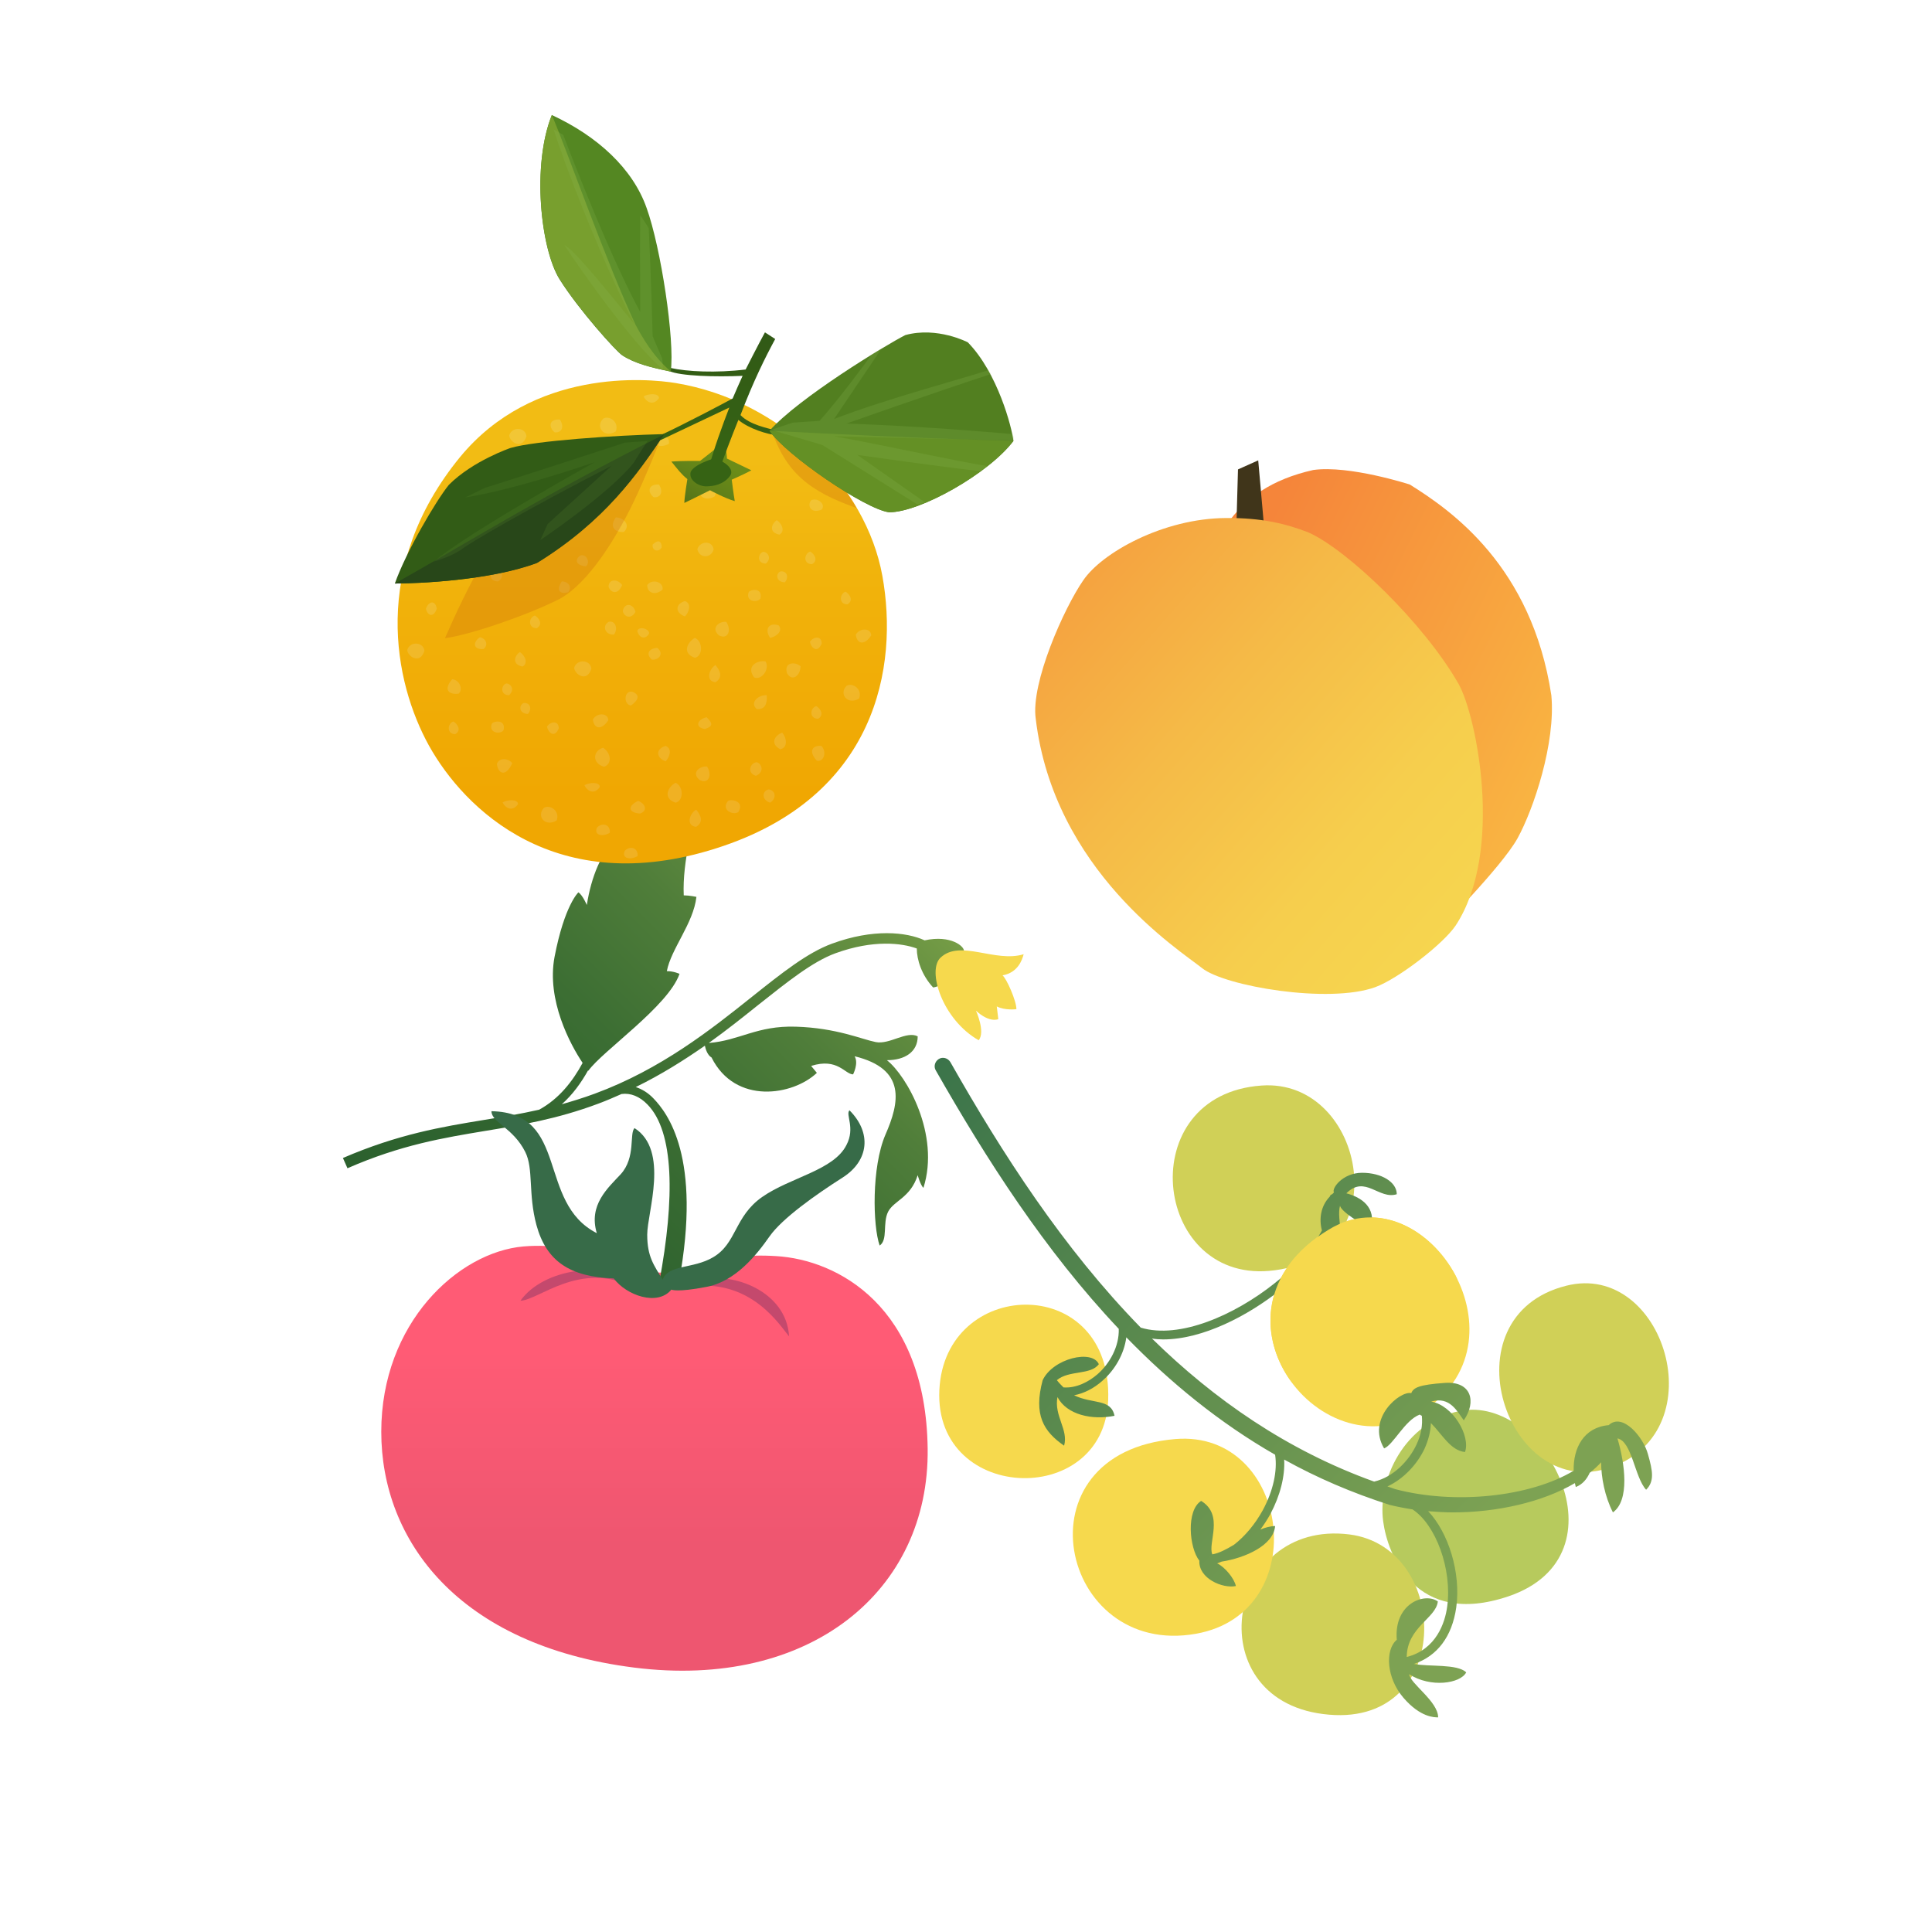 <?xml version="1.0" encoding="utf-8"?>
<!-- Generator: Adobe Illustrator 28.3.0, SVG Export Plug-In . SVG Version: 6.00 Build 0)  -->
<svg version="1.1" id="レイヤー_1" xmlns="http://www.w3.org/2000/svg" xmlns:xlink="http://www.w3.org/1999/xlink" x="0px"
	 y="0px" viewBox="0 0 640 640" style="enable-background:new 0 0 640 640;" xml:space="preserve">
<style type="text/css">
	.st0{display:none;}
	.st1{display:inline;}
	.st2{fill:url(#SVGID_1_);}
	.st3{fill:#C4496D;}
	.st4{fill:url(#SVGID_00000043451415522729259000000005523723052342854275_);}
	.st5{fill:#376B48;}
	.st6{fill:#F6D94D;}
	.st7{fill:#B7CA5D;}
	.st8{fill:#D0D057;}
	.st9{fill:url(#SVGID_00000160884112380109626890000009815340734523280532_);}
	.st10{fill:url(#SVGID_00000019648769964916078930000007251547442200685245_);}
	.st11{fill:#40351A;}
	.st12{fill:url(#SVGID_00000072977029518417846730000015121016697743459986_);}
	.st13{fill:url(#SVGID_00000087377894965765488610000007078777935807332253_);}
	.st14{fill:url(#SVGID_00000163064432787395347850000004321495512982010787_);}
	.st15{opacity:0.3;fill:#C86A0D;}
	.st16{fill:url(#SVGID_00000160170371582878618540000001069384187155146401_);}
	.st17{fill:#366314;}
	.st18{fill:url(#SVGID_00000152954950876700058460000012412969072112838018_);}
	.st19{fill:#325C16;}
	.st20{fill:#284719;}
	.st21{opacity:0.2;fill:#5D8830;}
	.st22{fill:#527F20;}
	.st23{fill:#649025;}
	.st24{opacity:0.2;fill:#8EBC57;}
	.st25{fill:#548722;}
	.st26{fill:#789F2E;}
</style>
<g class="st0">
	<path class="st1" d="M320,4.9c42.5,0,83.8,8.3,122.7,24.8c37.5,15.9,71.2,38.6,100.2,67.5s51.7,62.6,67.5,100.2
		c16.4,38.8,24.8,80.1,24.8,122.7s-8.3,83.8-24.8,122.7c-15.9,37.5-38.6,71.2-67.5,100.2s-62.6,51.7-100.2,67.5
		c-38.8,16.4-80.1,24.8-122.7,24.8s-83.8-8.3-122.7-24.8c-37.5-15.9-71.2-38.6-100.2-67.5s-51.7-62.6-67.5-100.2
		C13.2,403.8,4.9,362.5,4.9,320s8.3-83.8,24.8-122.7c15.9-37.5,38.6-71.2,67.5-100.2s62.6-51.7,100.2-67.5
		C236.2,13.2,277.5,4.9,320,4.9 M320,3.9C145.4,3.9,3.9,145.4,3.9,320S145.4,636.1,320,636.1S636.1,494.6,636.1,320
		S494.6,3.9,320,3.9L320,3.9z"/>
</g>
<g>
	<linearGradient id="SVGID_1_" gradientUnits="userSpaceOnUse" x1="216.75" y1="553.452" x2="216.75" y2="412.719">
		<stop  offset="0.292" style="stop-color:#EE5670"/>
		<stop  offset="0.757" style="stop-color:#FF5B75"/>
	</linearGradient>
	<path class="st2" d="M220.5,421.6c-19.8,0-25.4-10.5-47.1-8.7c-21.7,1.9-47.1,25.4-47.1,61.4c0,35.9,25.4,70.7,83.7,78.1
		c58.3,7.4,97.9-25.4,97.3-72.5c-0.6-47.1-29.8-62.6-50.2-63.8C236.6,414.8,227.3,421.6,220.5,421.6z"/>
	<path class="st3" d="M172.4,430.9c6.2-0.3,19.8-13.3,37.2-4.6C201.9,417,179.9,420.1,172.4,430.9z"/>
	<path class="st3" d="M232.9,424.1c9.3-2.8,27.6,3.4,28.5,18.6c-3.1-3.7-12.1-18.3-31-16.7C230.7,423.8,232.9,424.1,232.9,424.1z"/>
	
		<linearGradient id="SVGID_00000006682587819973951010000005290687948019605392_" gradientUnits="userSpaceOnUse" x1="152.716" y1="424.712" x2="300.327" y2="277.101">
		<stop  offset="0" style="stop-color:#2C612E"/>
		<stop  offset="0.222" style="stop-color:#30642F"/>
		<stop  offset="0.443" style="stop-color:#3C6E33"/>
		<stop  offset="0.663" style="stop-color:#507E3A"/>
		<stop  offset="0.881" style="stop-color:#6C9543"/>
		<stop  offset="1" style="stop-color:#7EA449"/>
	</linearGradient>
	<path style="fill:url(#SVGID_00000006682587819973951010000005290687948019605392_);" d="M306.3,311.5c-6.1-2.8-17.1-3.9-30.7,1.1
		c-8.2,3-16.7,9.8-26.5,17.6c-13.4,10.7-30.1,24-52.1,32.1c-3.8,1.4-7.4,2.5-10.9,3.5c3.6-3.2,6.4-7.1,8.7-11.2c0,0,0.1,0.1,0.1,0.1
		c4.6-6.5,26.5-21.4,30.2-32.1c0,0-1.9-0.9-4.2-0.9c1.4-7.4,8.8-15.8,9.8-24.6c0,0-2.3-0.5-4.2-0.5c-0.5-11.2,3.3-25.1,5.1-28.4
		c-1.4,0-3.3,0.5-4.6,1.9c0-8.8,10.7-41.4,9.8-56.7c-3.3,3.3-7.9,27.4-10.2,30.7c-2.3,3.3-6.5,8.4-8.4,17.2c0,0-2.3-5.1-3.3-5.6
		c-1.9,0.9-2.3,3.7-2.3,7.4c0,3.7-3.3,11.2-7,15.8c0,0,0,0-1.9,0c-4.2,2.8-7.9,11.6-9.3,20.9c0,0-1.4-3.3-2.8-4.2
		c0,0-4.6,4.2-7.9,21.4c-2.7,14.3,5.2,29,9.3,35.1c-3.3,6.1-7.8,11.9-14.4,15.5c-6.2,1.4-12.1,2.4-18.3,3.4
		c-14,2.3-28.4,4.7-46.7,12.6l1.5,3.4c17.8-7.8,32-10.1,45.8-12.4c11.5-1.9,23.4-3.8,37.3-9c2.7-1,5.2-2.1,7.7-3.2
		c3-0.4,6,0.8,8.6,3.5c8.8,9,9.1,30.9,3.9,58.8h6.5c7.7-41.5-3.9-56.1-8.4-60.8c-1.8-1.9-3.8-3.1-5.9-3.8c8.4-4.1,16-8.9,22.9-13.7
		c0.2,1.1,0.9,3.2,2.2,3.9c7.9,15.8,27,12.6,34.9,5.1c0,0,0,0-1.9-2.3c8.8-2.8,11.2,2.8,13.9,2.8c0,0,1.9-3.7,0.5-6
		c17.2,4.2,14.9,15.3,10.2,26c-4.6,10.7-4.2,30.2-1.9,36.7c2.8-1.9,0.9-7.4,2.8-11.2c1.9-3.7,7.4-4.6,9.8-12.1c0,0,0.9,3.3,1.9,4.2
		c5.6-17.7-5.6-37.2-12.1-42.3c6,0,10.2-2.8,10.2-7.9c-3.7-1.9-9.3,2.8-13.9,1.9c-4.6-0.9-13-4.7-26.5-5.1
		c-12.9-0.4-18.6,4.6-28.8,5.4c6-4.3,11.5-8.7,16.5-12.7c9.6-7.6,17.8-14.2,25.4-17c12.6-4.6,22.1-3.4,27-1.6
		c0,3.7,1.6,8.8,5.4,12.9c5.6-0.5,10.2-12.1,10.2-12.1C319.5,313.6,315.1,309.6,306.3,311.5z"/>
	<path class="st5" d="M281.4,367.8c7.4,7.4,6.5,16.7-2.3,22.3c-8.8,5.6-20,13.5-24.2,19.5c-4.2,6-11.2,14.9-20.9,16.7
		c-9.8,1.9-11.6,0.9-11.6,0.9c-4.6,5.6-14.9,1.9-19.1-3.7c-14.4-0.5-22.3-5.6-25.6-17.7c-2.8-10.4-0.9-18.6-3.7-24.2
		c-4-8-11.2-9.8-11.2-13.5c26,0.5,14.9,30.2,34.9,40.4c-2.8-9.3,3.6-14.9,7.9-19.5c5.1-5.6,2.8-13.5,4.6-15.3
		c11.6,7.4,4.2,27.9,4.2,35.3c0,7.4,2.3,10.2,5.1,14.9c1.9-5.1,10.1-3.5,16.7-7.4c7.9-4.6,7-13.5,16.3-20
		c9.3-6.5,23.7-8.8,27.9-17.2C283.4,373.6,280,369.2,281.4,367.8z"/>
	<path class="st6" d="M311.6,317.2c-4.6,4.2,0.5,20.5,12.6,27.4c2.3-2.8-0.9-9.8-0.9-9.8c4.6,4.2,7.4,2.8,7.4,2.8l-0.5-4.2
		c2.8,1.4,6.5,0.9,6.5,0.9c0-2.8-3.3-10.2-4.6-11.2c5.1-0.9,6.5-5.1,7-7C329.7,319,318.1,311.1,311.6,317.2z"/>
</g>
<g>
	<path class="st7" d="M483.6,467.4c28-5.6,56.1,47.8,16.1,61.4c-31,10.5-40.1-14.1-41.5-24.8C456.3,490.4,465,471.2,483.6,467.4z"/>
	<path class="st8" d="M417.9,359.6c34.7-2.5,45.9,57.6,2.5,61.4C381.7,424.3,375.1,362.6,417.9,359.6z"/>
	<path class="st8" d="M447,508.3c34.1,4.3,34.7,65.1-8.7,59.5C396.4,562.5,406.3,503.2,447,508.3z"/>
	<path class="st8" d="M518.9,425.9c32.2-8.1,49.6,47.7,14.9,60.1C499.1,498.4,478.4,436,518.9,425.9z"/>
	<path class="st6" d="M440.2,407.3c31.6-19.2,67,35.5,32.2,59.5C438.3,490.4,395.2,434.6,440.2,407.3z"/>
	<path class="st6" d="M389.4,476.7c37.9-3.1,46.1,57.5,6.8,64.5C350.9,549.3,336.1,481.1,389.4,476.7z"/>
	<path class="st6" d="M367.1,463.7c-1.2,36.6-59.5,34.1-55.8-5C314.7,422.9,368.5,422.2,367.1,463.7z"/>
	
		<linearGradient id="SVGID_00000029734572766510816880000010910559630925629060_" gradientUnits="userSpaceOnUse" x1="316.475" y1="345.484" x2="508.268" y2="537.278">
		<stop  offset="0" style="stop-color:#3B744A"/>
		<stop  offset="0.884" style="stop-color:#7DA253"/>
	</linearGradient>
	<path style="fill:url(#SVGID_00000029734572766510816880000010910559630925629060_);" d="M545.3,493.5c2.8-2.8,2.2-6.2,0.6-11.8
		c-1.5-5.6-8.4-13.9-13-9.6c-8.2,0.7-11.8,7.5-11.6,15.1c-14.5,8.7-39.4,11.3-59.1,6.1c-0.9-0.3-1.7-0.6-2.6-0.9
		c5.6-2.6,10-7.6,12.3-12.5c1.3-2.9,2-5.7,2.1-8.5c3.8,3.8,6.5,9.1,11.3,9.6c1.9-5.3-4-15.5-11.2-16.7c6.2-1.9,8.7,3.4,10.8,6.2
		c4.3-6.2,2.5-13-6.2-12.4c-8.7,0.6-10.5,1.6-11.2,3.4c-3.7-0.9-14.9,8.4-9,18.3c3.1-1.2,6.8-9.3,11.8-11.2c0.2,0.1,0.4,0.3,0.7,0.4
		c0.3,3-0.2,6.3-1.8,9.6c-2.5,5.3-7.6,10.7-14,12.2c-28.9-10.4-53-27.2-73.6-47.4c1.2,0.2,2.5,0.3,3.7,0.3
		c13.2,0,28.1-7.9,38.6-16.2c6.7-5.3,12-11.1,15.4-16.5c0.6,1.1,1.3,2.2,2.1,3c5-1.6,1.2-9.9,2.5-14.6c0.3,1.9,7.1,6.2,10.2,7.4
		c1.9-6.8-3.1-10.2-8.1-11.5c6.2-6.2,10.8,2.2,16.7,0.3c0-4-5-7.1-11.5-7.1c-6.5,0-10.2,5.3-9.3,6.5c-0.2,0.2-0.4,0.4-0.6,0.6
		c-0.4,0.1-0.7,0.4-0.8,0.8c-3,3.1-3.6,7.4-2.6,11.2c-3,5.6-8.5,11.9-15.8,17.6c-13.1,10.4-31.3,18.5-44.2,14.6
		c-25.7-26.3-45.9-57.7-63.1-88c-0.8-1.3-2.5-1.8-3.8-1c-1.3,0.8-1.8,2.5-1,3.8c16.7,29.3,36.1,59.7,60.6,85.6c0.2,5.8-3,11.5-7,15
		c-3,2.6-7.1,4.7-11.3,4.4c-0.7-0.7-1.5-1.5-2.2-2.4c4-3.4,11.2-1.6,13.9-5.3c-2.2-5-15.2-1.9-18.6,5.3c-3.1,11.5,0.3,17,7.1,21.7
		c1.5-5.3-3.4-9.9-2.2-16.1c3.1,5.9,11.5,7.7,18.9,6.2c-1.2-5.8-7.3-3.8-13.4-6.8c3.2-0.6,6.5-2.2,9.5-4.9c3.9-3.4,7.1-8.7,7.8-14.3
		c14.5,14.9,30.8,28.3,49.3,38.9c0.8,5.3-0.6,11.9-4.1,18.4c-2.6,4.7-5.9,8.6-9.5,11.4c-2.5,1.5-4.9,2.8-7.2,3.2
		c-1.6-3.7,4-13-3.7-17.7c-5,3.1-4,15.5-0.6,19.8c-0.3,5.9,7.7,9.3,12.1,8.4c-0.5-2.5-3.7-6.4-6.2-7.5c0.5-0.2,1-0.4,1.5-0.6
		c7.8-1.2,17.2-5.4,17.7-11.8c-1.7,0.1-3.3,0.5-4.9,1.2c1.2-1.6,2.3-3.3,3.3-5.1c3.3-6.2,4.9-12.6,4.6-18.1c10.8,6,22.4,11,34.9,15
		c2.4,0.6,5,1.1,7.6,1.5c7.7,5,13.2,19.8,11.5,32.2c-0.7,5.3-3.6,14.2-13.4,16.7c0.1-9.9,9.7-12.8,10.3-18.4
		c-4.3-3.1-14.6,0.6-13.6,12.7c-4,3.4-3.4,12.7,2.2,19.2c5.6,6.5,10.2,6.5,11.5,6.5c0-5.3-9.3-11.2-9.6-14.3
		c7.1,4.6,17,3.1,18.9-0.6c-2.9-2.9-12.4-1.8-17.3-2.8c7.7-2.6,12.6-9,14-18.7c1.6-11.6-2.6-24.8-9.3-31.9c2.7,0.2,5.4,0.4,8.2,0.4
		c14.6,0,29.7-3.4,40.4-9.7c0.1,0.4,0.2,0.9,0.3,1.3c2.3-0.9,3.7-2.7,4.6-4.7c1.4-1.1,2.7-2.3,3.8-3.5c0,5,1.2,11.3,3.9,16.6
		c5.6-4,4-16.1,1.5-24.5C540.6,477.4,541.5,489.4,545.3,493.5z"/>
	<path class="st6" d="M440.2,407.3c16.4-10,33.9,0,42,15.3c7.5,14.1-45.4,48.3-55,34.3C417.2,442.5,417.3,421.2,440.2,407.3z"/>
</g>
<g>
	
		<linearGradient id="SVGID_00000026165882886707303390000009491205408520650164_" gradientUnits="userSpaceOnUse" x1="506.422" y1="238.433" x2="412.73" y2="144.742" gradientTransform="matrix(0.947 -0.32 0.32 0.947 -42.609 192.066)">
		<stop  offset="1.335300e-03" style="stop-color:#F9B442"/>
		<stop  offset="0.908" style="stop-color:#F5853A"/>
	</linearGradient>
	<path style="fill:url(#SVGID_00000026165882886707303390000009491205408520650164_);" d="M406.2,174c6.3-9.1,15.1-15.2,28.8-18.3
		c11.9-1.7,32,4.8,32,4.8c13.8,8.6,40.4,27.1,46.9,69.8c1.5,15.8-5.9,37.8-11.2,47.4c-5.3,9.6-27.4,31.8-27.4,31.8
		C462.6,297.4,406.2,174,406.2,174z"/>
	<polygon class="st11" points="409.5,176.8 410.1,155.5 416.8,152.5 419,177.4 	"/>
	
		<linearGradient id="SVGID_00000052792231426503135100000004522660167316673959_" gradientUnits="userSpaceOnUse" x1="460.924" y1="276.41" x2="376.682" y2="130.499" gradientTransform="matrix(0.947 -0.32 0.32 0.947 -42.609 192.066)">
		<stop  offset="1.335300e-03" style="stop-color:#F6D54F"/>
		<stop  offset="0.266" style="stop-color:#F6CE4D"/>
		<stop  offset="0.652" style="stop-color:#F5BA47"/>
		<stop  offset="1" style="stop-color:#F5A340"/>
	</linearGradient>
	<path style="fill:url(#SVGID_00000052792231426503135100000004522660167316673959_);" d="M406.2,171.6c11.7-0.1,19.9,1.9,27.3,4.8
		c12.9,5.8,38.1,29.9,49.7,50.2c5.9,10.5,15.1,55.5-1,80c-4.1,6.1-19,17.6-26.6,20.4c-15.4,5.6-49.9-0.3-57.4-6.3
		c-7.5-6-49.1-32.3-55.1-82.6c-1.7-11.9,9.4-36.7,15.7-45.8C364.9,183.2,385.2,171.7,406.2,171.6z"/>
</g>
<g>
	<g>
		
			<linearGradient id="SVGID_00000096041291125857176080000002456481690146406324_" gradientUnits="userSpaceOnUse" x1="212.769" y1="286.082" x2="212.769" y2="125.945">
			<stop  offset="0.142" style="stop-color:#F0A702"/>
			<stop  offset="0.529" style="stop-color:#F1B10A"/>
			<stop  offset="0.838" style="stop-color:#F2BC14"/>
		</linearGradient>
		<path style="fill:url(#SVGID_00000096041291125857176080000002456481690146406324_);" d="M223.9,126.9c34.9,5.8,63,33.9,68.4,63.9
			c5.4,29.9-1.8,73.3-55,90.2c-53.2,17-83.5-13-95.2-34c-11.6-21-19.5-59.2,10.3-95.6C176.6,122,214.2,125.3,223.9,126.9z"/>
		
			<linearGradient id="SVGID_00000031895607958204751860000013673344406297485974_" gradientUnits="userSpaceOnUse" x1="211.76" y1="284.318" x2="211.76" y2="130.556">
			<stop  offset="0.142" style="stop-color:#F0B123"/>
			<stop  offset="0.529" style="stop-color:#F1BB2B"/>
			<stop  offset="0.838" style="stop-color:#F2C635"/>
		</linearGradient>
		<path style="fill:url(#SVGID_00000031895607958204751860000013673344406297485974_);" d="M214.4,193.8c1.5-2.1,5.4-1.2,5.1,1.5
			C217.1,197.4,214.4,196.5,214.4,193.8z M219.2,181.3c0-2.1-1.2-2.7-3-0.9C215.9,182.5,218.3,183.1,219.2,181.3z M236.4,181.9
			c-0.6-3-4.5-2.7-5.4,0C231.7,185.2,235.8,184.9,236.4,181.9z M206.7,176.2c2.4-2.4-0.3-4.8-2.7-4.8
			C201.6,174.7,204,176.5,206.7,176.2z M206.1,193.8c-1.5-2.1-4.5-2.1-4.5,0.6C202.2,196.2,204.6,197.4,206.1,193.8z M210.5,202.7
			c-0.6-2.7-3.6-3.3-4.2-0.3C206.6,204.2,209,205.4,210.5,202.7z M215,209.9c0.3-1.5-3.3-2.7-3.9-0.9
			C211.7,211.4,213.8,212,215,209.9z M203.4,210.2c1.5-2.1,0.3-4.8-1.8-4.2C199.2,207.5,200.7,210.5,203.4,210.2z M215.9,218.5
			c2.4,0.3,4.2-2.1,1.8-3.9C215.6,214.7,213.5,216.2,215.9,218.5z M230.2,217.9c2.7-0.6,2.7-5.4,0-6.6
			C227.8,212.6,225.7,216.4,230.2,217.9z M226.9,204.2c1.2-1.2,2.4-4.2,0-5.1C223.6,200.1,223.6,203,226.9,204.2z M238.2,210.5
			c3,1.5,4.2-1.8,2.4-4.5C238.2,205.7,235.3,208.1,238.2,210.5z M251.9,198.3c0.9-3.9-3.6-3-3.9-2.1
			C246.9,199.2,250.7,199.8,251.9,198.3z M260,192.9c1.5-1.8,0.6-3.9-1.5-3.6C256.7,190.2,257.3,192.9,260,192.9z M253.7,186.7
			c2.1-1.8,0.6-3.9-0.9-3.9C251,183.4,250.7,186.7,253.7,186.7z M258.2,177.1c2.1-1.2,0.6-3.9-0.9-4.8
			C255.2,173.9,254.9,176.5,258.2,177.1z M244.6,269c2.3-3.9-2.9-4.4-3.5-3.6C238.8,268.3,242.8,270.2,244.6,269z M255.1,265.9
			c2.2-1.4,1.9-4-0.4-4.4C252.4,261.9,252.2,265,255.1,265.9z M250.4,257c2.9-1.2,2-4,0.3-4.5C248.6,252.6,247.2,256,250.4,257z
			 M258.5,248.2c2.7-0.6,2-4,0.6-5.5C256.4,243.7,255.1,246.5,258.5,248.2z M166.8,241.9c0.9-3.9-3.6-3-3.9-2.1
			C161.8,242.8,165.7,243.4,166.8,241.9z M174.9,236.5c1.5-1.8,0.6-3.9-1.5-3.6C171.6,233.9,172.2,236.5,174.9,236.5z M168.6,230.3
			c2.1-1.8,0.6-3.9-0.9-3.9C165.9,227,165.7,230.3,168.6,230.3z M173.1,220.8c2.1-1.2,0.6-3.9-0.9-4.8
			C170.1,217.5,169.8,220.2,173.1,220.8z M272.2,168.8c1.5-1.8-1.5-4.2-3.6-3C267.4,167.6,268.6,170.3,272.2,168.8z M195.9,173
			c1.8-1.2,1.8-4.2,0.3-4.5C193.3,168.5,192.7,172.4,195.9,173z M194.1,187.6c1.5-1.2,0.3-4.2-1.8-3.6
			C190.3,185.2,190.6,187.3,194.1,187.6z M188.2,196.2c1.5-1.8,0-3.6-2.1-3.6C184.6,194.7,184.6,197.1,188.2,196.2z M195.9,221.5
			c-0.3-3-4.8-3.3-5.7-0.3C190.3,223.3,194.4,226.3,195.9,221.5z M140.6,215.6c-0.3-3-4.8-3.3-5.7-0.3
			C135,217.4,139.1,220.3,140.6,215.6z M147.8,184.9c-0.3-3-4.8-3.3-5.7-0.3C142.1,186.7,146.3,189.7,147.8,184.9z M168.2,161.9
			c-0.3-3-4.8-3.3-5.7-0.3C162.6,163.7,166.7,166.7,168.2,161.9z M175.9,173.1c-0.3-3-4.8-3.3-5.7-0.3
			C170.2,174.9,174.4,177.9,175.9,173.1z M174.4,144.5c-0.3-3-4.8-3.3-5.7-0.3C168.7,146.3,172.9,149.3,174.4,144.5z M209,233.7
			c1.8-1.2,3.6-3.3,0.6-4.5C206.7,228.4,206.4,233.4,209,233.7z M237,226c2.4-1.5,1.8-3.6,0-5.7C234.7,221.8,233.8,225.7,237,226z
			 M249.8,224.4c2.5,1.1,5.3-2.8,3.8-5.3C251,218.6,247,220.6,249.8,224.4z M255.1,211.3c1.7-0.3,4.4-2,2.9-4.1
			C254.8,206,253.1,208.4,255.1,211.3z M260.7,223c1.6,2.9,4.4,1,4.5-2.3C263.4,219.1,259.6,219.3,260.7,223z M250.7,234.9
			c2.8,0.2,3.5-1.9,3.3-4.6C251.2,230.1,248.2,232.8,250.7,234.9z M223.8,265.9c2.7-0.6,2.7-5.4,0-6.6
			C221.4,260.5,219.3,264.4,223.8,265.9z M220.5,252.2c1.2-1.2,2.4-4.2,0-5.1C217.2,248,217.2,251,220.5,252.2z M231.8,258.4
			c3,1.5,4.2-1.8,2.4-4.5C231.8,253.7,228.8,256,231.8,258.4z M230.6,273.9c2.4-1.5,1.8-3.6,0-5.7
			C228.2,269.7,227.3,273.6,230.6,273.9z M272.2,213.2c0-2.7-2.7-2.4-3.9-0.6C268.6,214.4,270.7,216.7,272.2,213.2z M288.6,210.5
			c0-2.4-3.6-2.7-5.1-0.3C283.8,213.2,286.2,214.1,288.6,210.5z M270.6,252c2.3,0.5,3.4-2.9,1.5-4.9
			C269.1,246.8,267.7,248.9,270.6,252z M185.1,241.3c0-2.7-2.7-2.4-3.9-0.6C181.5,242.5,183.6,244.8,185.1,241.3z M201.5,238.6
			c0-2.4-3.6-2.7-5.1-0.3C196.7,241.3,199.1,242.2,201.5,238.6z M233.5,241.5c2.7-0.9,2.7-1.8,0.6-3.9
			C231.1,238.2,229.9,240.9,233.5,241.5z M212,269.5c2.7-0.9,1.8-3.3-0.6-4.2C208.1,266.8,207.8,269.2,212,269.5z M200.1,254
			c2.7-0.9,2.4-4.5-0.3-6.3C196.5,248.6,195.9,252.8,200.1,254z M169.7,252.8c-1.5-1.8-4.5-1.8-5.1,0.3
			C165,256.4,167.6,257.5,169.7,252.8z M151.9,229.8c1.5-1.2,0.6-4.5-2.1-4.8C146.8,228.4,148.6,230.2,151.9,229.8z M160.2,215
			c1.8-1.5,0.6-3.6-1.2-3.9C156.6,212.6,156.6,215.3,160.2,215z M177.8,208.1c2.1-1.2,0.9-3.3-0.6-4.2
			C175.1,204.5,174.8,208.1,177.8,208.1z M150.8,243.2c2.1-1.2,0.9-3.3-0.6-4.2C148.2,239.6,147.9,243.2,150.8,243.2z M271,238.1
			c2.1-1.2,0.9-3.3-0.6-4.2C268.3,234.5,268,238.1,271,238.1z M280.7,200.2c2.1-1.2,0.9-3.3-0.6-4.2
			C278.1,196.7,277.8,200.2,280.7,200.2z M269,186.9c2.1-1.2,0.9-3.3-0.6-4.2C266.3,183.4,266,186.9,269,186.9z M144.7,201.6
			c-0.6-3-2.7-2.4-3.6,0C141.4,203.6,143.5,205.1,144.7,201.6z M165,192.6c2.1-1.2,1.5-3.9-0.6-4.2C162,189.3,161.7,192.6,165,192.6
			z M183.7,143.2c1.8,0.3,3.6-1.2,1.8-4.2C181.9,138.7,181.6,141.4,183.7,143.2z M204,142.9c1.2-3.3-2.4-5.4-4.2-4.2
			C197.1,141.4,200.1,145.3,204,142.9z M216.5,164.7c1.8,0.3,3.6-1.2,1.8-4.2C214.7,160.3,214.4,163,216.5,164.7z M236.8,164.4
			c1.2-3.3-2.4-5.4-4.2-4.2C229.9,163,232.9,166.8,236.8,164.4z M218.3,131.9c0-1.8-3.6-1.5-5.1-0.6
			C213.8,132.8,216.2,134.8,218.3,131.9z M221.6,147c0.3-2.7-2.4-3.6-4.2-1.8C216.2,147.6,218.9,148.5,221.6,147z M284.6,231.4
			c1.2-3.3-2.4-5.4-4.2-4.2C277.8,229.9,280.8,233.7,284.6,231.4z M171.6,266.4c0-1.8-3.6-1.5-5.1-0.6
			C167.1,267.3,169.5,269.3,171.6,266.4z M211.2,283.6c0.3-2.7-2.4-3.6-4.2-1.8C205.8,284.2,208.5,285.1,211.2,283.6z M184.4,271.8
			c1.2-3.3-2.4-5.4-4.2-4.2C177.6,270.3,180.5,274.1,184.4,271.8z M198.7,260.7c0-1.8-3.6-1.5-5.1-0.6
			C194.2,261.6,196.6,263.7,198.7,260.7z M202,275.9c0.3-2.7-2.4-3.6-4.2-1.8C196.6,276.5,199.3,277.4,202,275.9z"/>
		<path class="st15" d="M218.7,145.7c-3.5,9-7.9,19.2-11.4,25.7s-12,21.6-22.1,27.1c-11,5.5-29.8,11.9-37.8,12.9
			c7-16.1,18.1-38.6,31.6-49.7S218.7,145.7,218.7,145.7z"/>
		<path class="st15" d="M259.6,141.9c-1.4,0-2.8,0.2-4.1,0.4c4.8,14.2,12.6,20.5,28.3,26C278,158.3,269.7,149.1,259.6,141.9z"/>
	</g>
	<g>
		
			<linearGradient id="SVGID_00000134223906695121534170000001387330591622089600_" gradientUnits="userSpaceOnUse" x1="228.328" y1="167.494" x2="240.15" y2="147.017">
			<stop  offset="0" style="stop-color:#547319"/>
			<stop  offset="0.307" style="stop-color:#5F7F19"/>
			<stop  offset="0.756" style="stop-color:#6B8C18"/>
		</linearGradient>
		<path style="fill:url(#SVGID_00000134223906695121534170000001387330591622089600_);" d="M222.4,152.9c3.9-0.3,9.5-0.2,9.5-0.2
			s6-4.7,7.6-6c1.3,1.8,1.3,5.2,1.3,5.2l8.1,3.9c-2.4,1.3-6.5,3.1-6.5,3.1s0.6,4.9,1,7.1c-3.2-0.9-8.2-3.6-8.2-3.6
			c-3.1,1.6-8.5,4.2-8.5,4.2c0-1.8,1-7.9,1-7.9C225.7,157.1,224.6,155.6,222.4,152.9z"/>
		<path class="st17" d="M228.8,156.3c1.2-2.4,6.6-4.1,7.6-4.4c1-0.2,7.6,2.7,5.4,5.8c-2.2,2.9-5.6,3.4-7.8,3.4
			C231.7,161.2,228,159.2,228.8,156.3z"/>
		
			<linearGradient id="SVGID_00000087401630838433710050000003940674743846998700_" gradientUnits="userSpaceOnUse" x1="238.628" y1="156.807" x2="238.628" y2="110.064">
			<stop  offset="0.148" style="stop-color:#366314"/>
			<stop  offset="1" style="stop-color:#315916"/>
		</linearGradient>
		<path style="fill:url(#SVGID_00000087401630838433710050000003940674743846998700_);" d="M257.6,142.7c-3.2-0.8-9.3-2-12.3-5.2
			c4.3-11.3,8.2-19.1,11.5-25.2l-3.4-2.2c-2.1,3.8-6.4,12.3-6.4,12.3c-9.8,1.2-19.5,0.7-24.8-0.5c0,0-2.6-0.8-0.5,1
			c3.6,1.7,15.5,2,24.3,1.6c-1.1,2.4-2.2,4.9-3.3,7.5c-2.2,1.2-15.9,8.5-24.8,12.6l0.9,1.2l22.8-10.8c-2.2,5.7-5.2,13.8-7.1,21
			c0,0,2.6,1.5,3.5,0.6c1.7-5.1,4.5-12.3,6.6-17.5c3.3,2.8,9.6,4.9,13.3,5.1C257.9,144.1,261.4,143.6,257.6,142.7z"/>
	</g>
	<g>
		<path class="st19" d="M130.8,193.3c3.7-10.5,13.6-27.4,17.9-32.7c8-8,20.4-12.2,20.4-12.2c8.1-2.4,34.8-4.2,50.9-4.6
			c-8.8,13.1-19.6,28.7-42.1,42.6C162.4,192.3,138.4,193.3,130.8,193.3z"/>
		<path class="st20" d="M130.8,193.3c27.3-15.4,48.3-28.8,89.2-49.4c-8.8,13.1-19.6,28.7-42.1,42.6
			C162.4,192.3,138.4,193.3,130.8,193.3z"/>
		<path class="st21" d="M154.1,164.8l6.5-3.2c8.6-2.6,46.5-15,46.5-15l7.4-0.5c-2.7,4.1-4.5,7.1-4.5,7.1c-8.1,10.3-31,25.7-31,25.7
			l2.4-5.3l21.2-19.3c-28.2,14.5-46.6,25.3-49.6,27.6c-3,2.3-9.2,4.1-9.2,4.1c10.4-9.1,53.2-32.9,53.2-32.9
			C168.3,162.9,154.1,164.8,154.1,164.8z"/>
	</g>
	<g>
		<path class="st22" d="M254.9,142.7c9.8-11,38.5-28.4,45-31.7c10.6-2.9,20.7,2.4,20.7,2.4c9.9,10.1,14.6,28.2,15.1,32.6
			c-8.2,10.9-31,23.7-41.2,23.7C286.6,168.7,260.3,150.7,254.9,142.7z"/>
		<path class="st23" d="M254.9,142.7c16.1,0.8,55.3,2.8,80.9,3.3c-8.2,10.9-31,23.7-41.2,23.7C286.6,168.7,260.3,150.7,254.9,142.7z
			"/>
		<path class="st24" d="M335.5,143.8c-8.3-0.7-29.9-2.6-55.1-3.5c0,0,30.1-10.6,47.9-16.4c-0.4-0.8-0.5-0.6-0.8-1.3
			c-8.2,2.7-34.2,9.6-51.2,16.2l15.7-23.3c-1,0.6-2.1,1.2-3.2,1.9c-3.4,4.7-11.4,15.4-17.3,22l-8.9,0.6l-7.1,2.4l16.9,5l31.5,19.7
			c1-0.4,1.5-0.2,2.5-0.7L284,150.7c0,0,24.5,3.5,40.8,5.4c1.4-0.9,0.9-0.8,2.2-1.7c-11.1-1.8-32.6-6.6-50.7-9.9
			c0,0,59.4,1.5,59.5,1.4C335.8,145.7,336,145.2,335.5,143.8z"/>
	</g>
	<g>
		<path class="st25" d="M182.8,38.1c15.1,7,26.8,17.7,31.4,30.8c4.7,13,9.4,43.8,8,54.2c-6.4-1.3-12-2.7-16.1-5.4
			c-2.2-1.5-14.4-15.1-20.7-25.1C179.1,82.6,176.1,54.8,182.8,38.1z"/>
		<path class="st26" d="M182.8,38.1c5.1,11.8,17.8,48.3,27.8,69.6c2,3.7,5.7,10.4,11.7,15.4c-6.4-1.3-12-2.7-16.1-5.4
			c-2.2-1.5-14.4-15.1-20.7-25.1C179.1,82.6,176.1,54.8,182.8,38.1z"/>
		<path class="st24" d="M187,81.2c2.7,4.4,22.9,33.5,32.6,41.1l-0.2-3.4l-3.2-7.5c0,0-0.5-19.7-1.3-35.8c-0.7-1.2-1.7-2.6-2.8-4.3
			c-0.1,6.6-0.1,18.5,0,32.1c-9.9-18.3-21.8-48.9-25.5-58.7c-1.1-0.7-2.2-1.3-3.2-1.8c3.7,11.7,15,41.3,26.7,64.4
			C204.8,100.9,190.6,82.9,187,81.2z"/>
	</g>
</g>
</svg>
